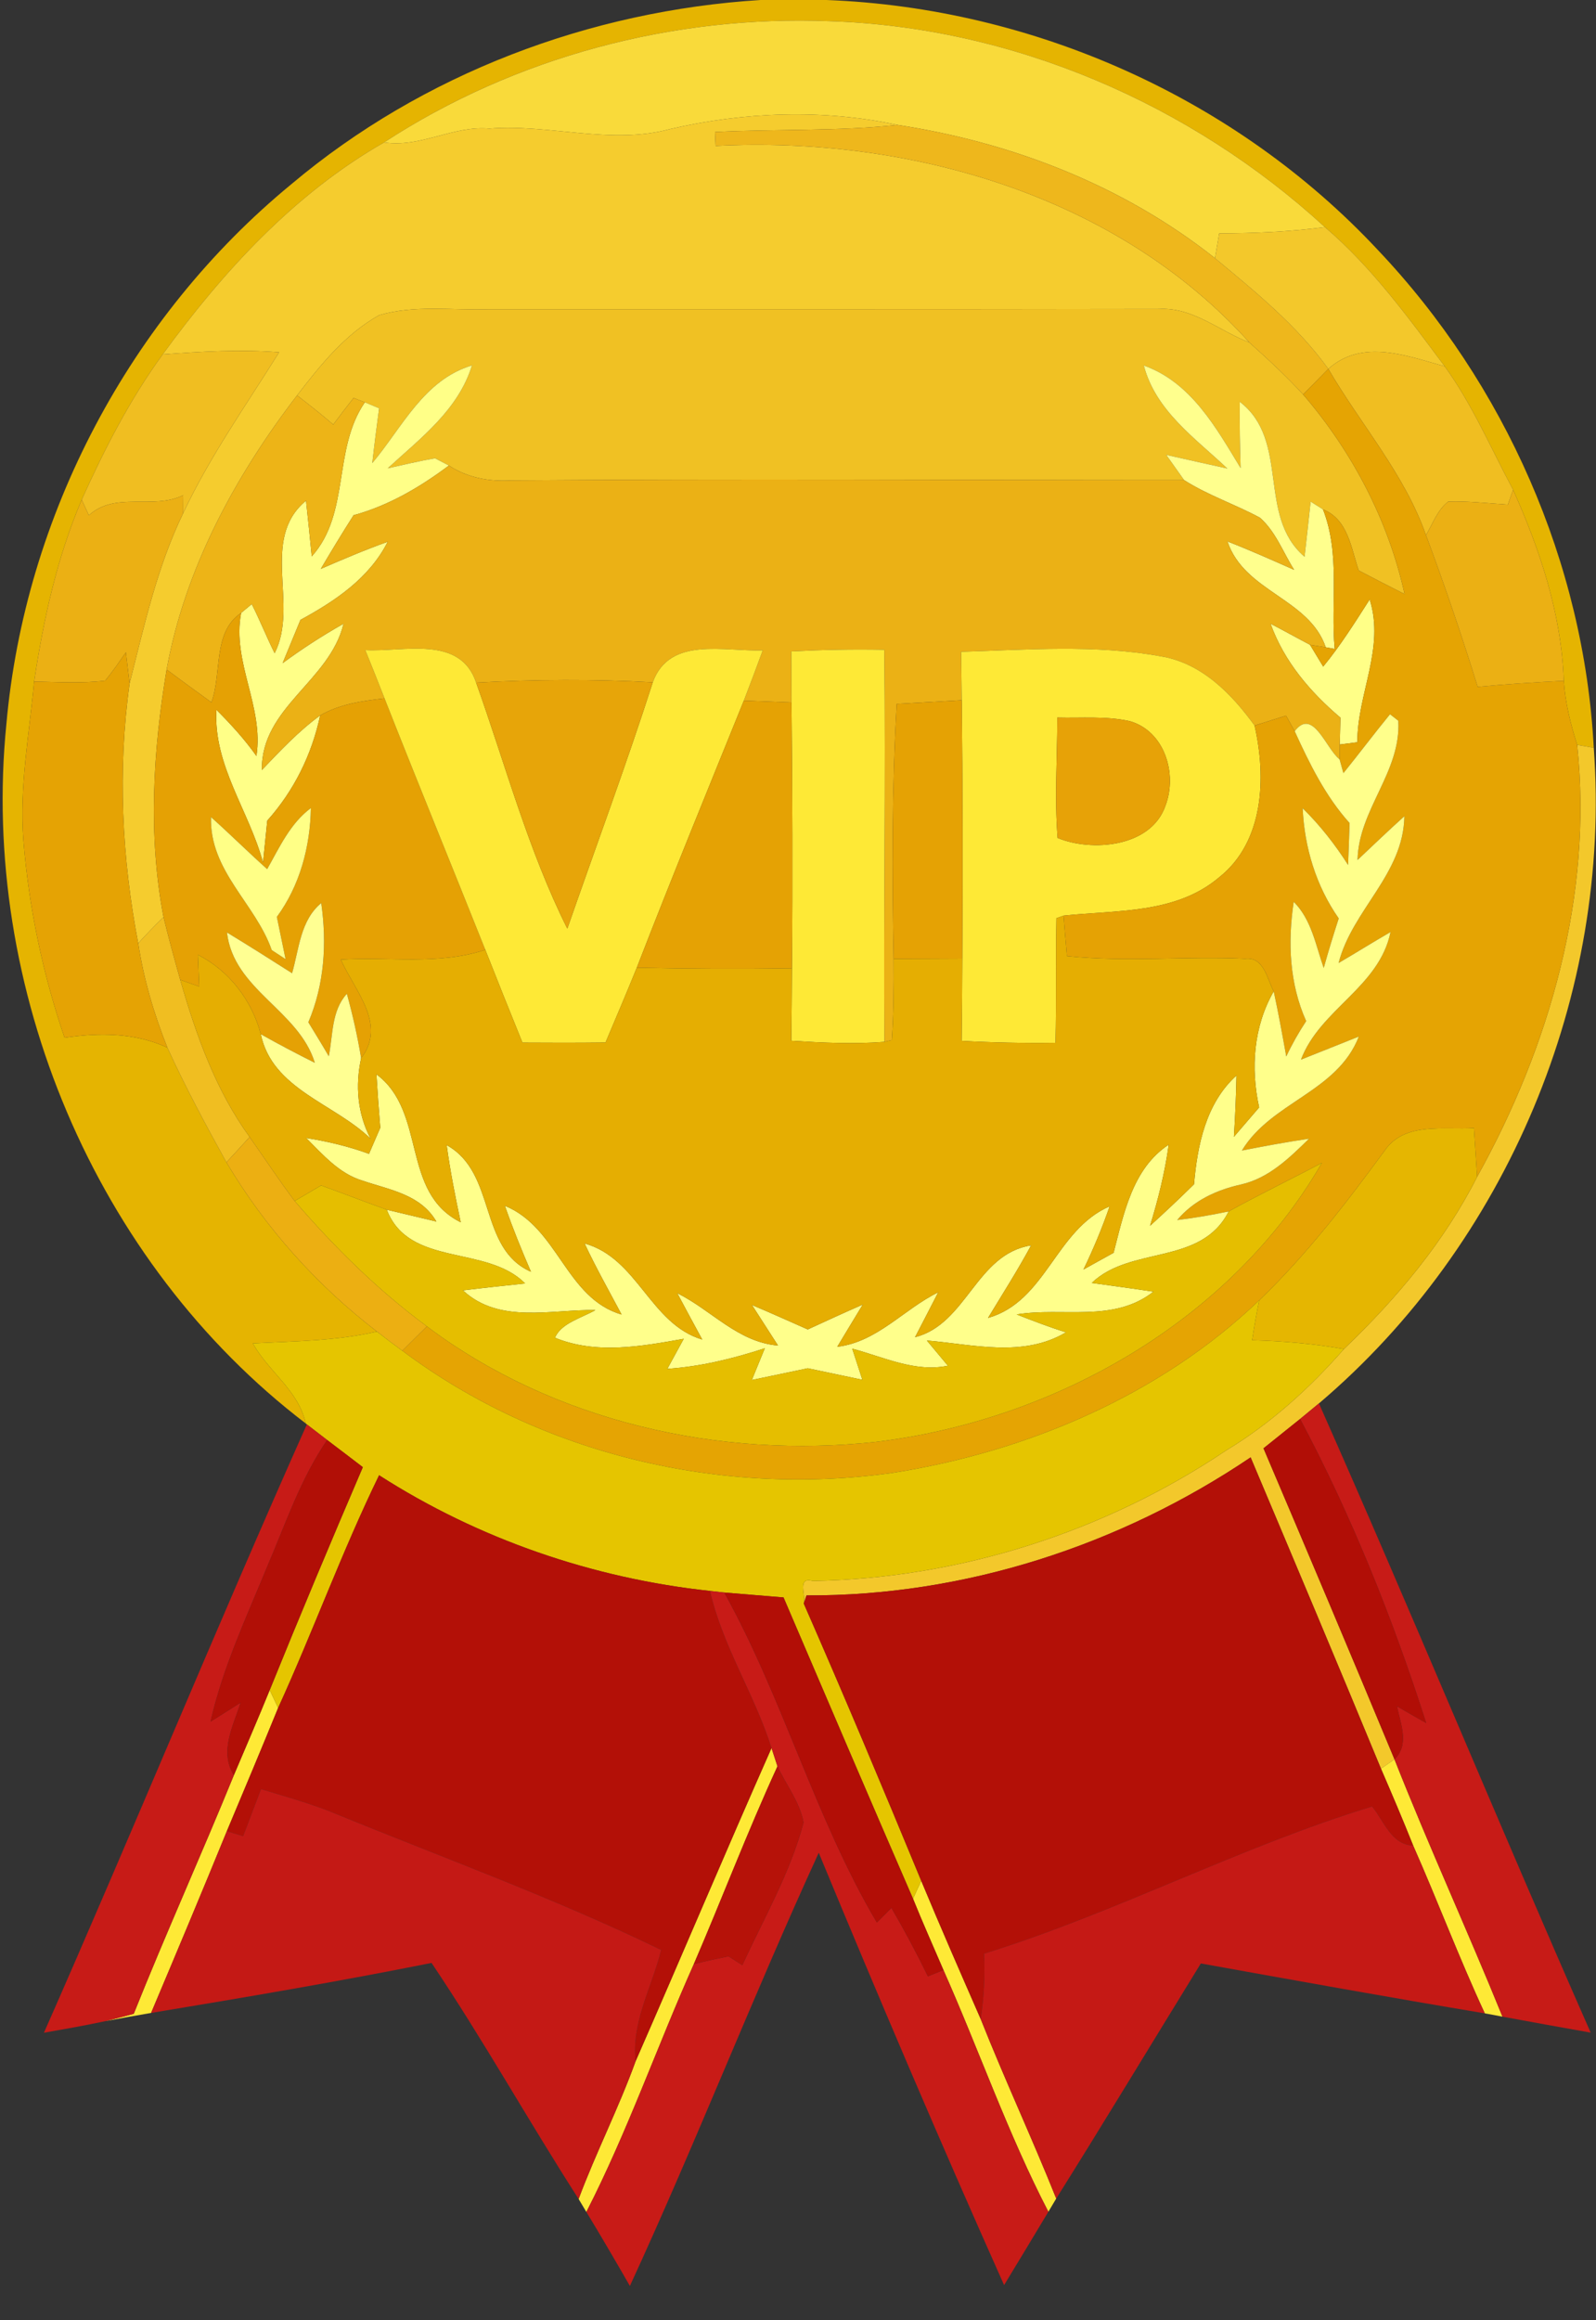 <?xml version="1.0" encoding="UTF-8" ?>
<!DOCTYPE svg PUBLIC "-//W3C//DTD SVG 1.1//EN" "http://www.w3.org/Graphics/SVG/1.1/DTD/svg11.dtd">
<svg width="150pt" height="218pt" viewBox="0 0 150 218" version="1.1" xmlns="http://www.w3.org/2000/svg">
<rect x="0" y="0" width="150" height="218" fill="#333333" stroke="none"/>
<g id="#e5b401ff">
<path fill="#e5b401" opacity="1.00" d=" M 71.48 0.00 L 77.67 0.00 C 97.13 0.74 116.19 9.23 129.50 23.49 C 141.43 36.07 148.88 52.92 149.79 70.26 L 148.23 69.99 C 147.61 68.03 147.11 66.03 146.97 63.97 C 146.76 57.72 144.74 51.68 142.21 46.02 C 140.12 42.12 138.38 38.01 135.78 34.42 C 132.34 29.81 128.93 25.10 124.52 21.34 C 111.87 9.73 95.17 2.55 77.97 1.99 C 63.29 1.41 48.42 5.34 36.10 13.38 C 27.66 18.20 20.97 25.51 15.29 33.30 C 12.21 37.52 9.82 42.20 7.68 46.95 C 5.36 52.39 4.08 58.21 3.21 64.04 C 2.75 68.99 1.81 73.95 2.20 78.94 C 2.71 85.26 4.02 91.51 6.07 97.50 C 9.31 97.01 12.70 97.02 15.73 98.43 C 17.41 102.11 19.32 105.67 21.28 109.21 C 24.92 115.35 29.78 120.76 35.43 125.11 C 31.60 126.00 27.66 126.01 23.76 126.22 C 25.23 128.87 28.07 130.65 28.73 133.74 C 8.89 118.60 -1.88 92.79 0.60 68.03 C 2.34 48.45 12.21 29.78 27.39 17.30 C 39.71 6.93 55.45 1.00 71.48 0.00 Z" />
</g>
<g id="#f9da3aff">
<path fill="#f9da3a" opacity="1.00" d=" M 36.10 13.38 C 48.42 5.34 63.29 1.41 77.97 1.99 C 95.17 2.55 111.87 9.73 124.52 21.34 C 121.23 21.77 117.91 21.92 114.59 21.93 C 114.46 22.71 114.32 23.49 114.19 24.26 C 105.62 17.46 95.14 13.38 84.36 11.74 C 77.34 10.23 69.98 10.51 63.00 12.12 C 57.40 13.65 51.67 11.63 45.99 12.08 C 42.59 11.78 39.51 13.91 36.10 13.38 Z" />
</g>
<g id="#f5cc2eff">
<path fill="#f5cc2e" opacity="1.00" d=" M 63.00 12.12 C 69.98 10.51 77.34 10.23 84.36 11.74 C 78.66 12.35 72.92 12.11 67.20 12.40 C 67.22 12.73 67.25 13.39 67.26 13.71 C 85.42 12.78 104.97 18.34 117.42 32.18 C 114.60 31.10 112.10 28.84 108.92 29.03 C 87.93 29.07 66.93 29.05 45.94 29.06 C 42.51 29.17 38.96 28.63 35.64 29.61 C 32.45 31.39 30.11 34.30 27.92 37.15 C 22.10 44.73 17.38 53.44 15.66 62.91 C 14.38 70.58 13.90 78.50 15.37 86.17 C 14.55 86.96 13.76 87.78 12.99 88.63 C 11.45 80.60 11.05 72.34 12.18 64.22 C 13.55 58.80 14.76 53.29 17.21 48.23 C 19.72 42.88 23.12 38.09 26.23 33.10 C 22.58 32.81 18.93 33.03 15.29 33.30 C 20.97 25.51 27.66 18.20 36.10 13.38 C 39.51 13.91 42.59 11.78 45.99 12.08 C 51.67 11.63 57.40 13.65 63.00 12.12 Z" />
</g>
<g id="#eeb71cff">
<path fill="#eeb71c" opacity="1.00" d=" M 67.20 12.40 C 72.92 12.11 78.66 12.35 84.36 11.74 C 95.14 13.38 105.62 17.46 114.19 24.26 C 118.01 27.43 121.91 30.60 124.84 34.66 C 124.06 35.46 123.27 36.26 122.47 37.06 C 120.88 35.33 119.16 33.74 117.42 32.18 C 104.97 18.34 85.42 12.78 67.26 13.71 C 67.25 13.39 67.22 12.73 67.20 12.40 Z" />
</g>
<g id="#f3c82bff">
<path fill="#f3c82b" opacity="1.00" d=" M 124.52 21.34 C 128.93 25.10 132.34 29.81 135.78 34.42 C 132.18 33.43 128.05 31.80 124.84 34.66 C 121.91 30.60 118.01 27.43 114.19 24.26 C 114.32 23.49 114.46 22.71 114.59 21.93 C 117.91 21.92 121.23 21.77 124.52 21.34 Z" />
<path fill="#f3c82b" opacity="1.00" d=" M 148.23 69.99 L 149.79 70.26 C 151.48 93.36 141.62 116.88 123.96 131.86 C 123.37 132.35 122.78 132.84 122.19 133.32 C 121.04 134.24 119.90 135.16 118.75 136.08 C 122.89 145.81 127.01 155.54 131.06 165.30 C 130.74 165.52 130.11 165.96 129.79 166.18 C 125.76 156.41 121.65 146.67 117.54 136.93 C 105.28 145.20 90.64 149.97 75.80 149.90 L 75.54 150.66 C 75.78 149.94 74.86 148.12 76.38 148.54 C 90.15 148.31 103.82 143.95 115.25 136.27 C 119.45 133.73 123.09 130.43 126.31 126.75 C 131.26 122.01 135.72 116.71 138.83 110.57 C 145.64 98.31 149.73 84.08 148.23 69.99 Z" />
</g>
<g id="#f0c123ff">
<path fill="#f0c123" opacity="1.00" d=" M 35.64 29.61 C 38.96 28.63 42.51 29.17 45.94 29.06 C 66.93 29.05 87.93 29.07 108.92 29.03 C 112.10 28.84 114.60 31.10 117.42 32.18 C 119.16 33.74 120.88 35.33 122.47 37.06 C 127.08 42.42 130.48 48.89 132.01 55.82 C 130.56 55.09 129.13 54.35 127.70 53.60 C 126.97 51.49 126.71 48.81 124.34 47.86 C 124.05 47.68 123.47 47.31 123.18 47.13 C 122.99 48.86 122.81 50.59 122.61 52.31 C 118.11 48.46 121.28 41.41 116.52 37.75 C 116.50 39.82 116.53 41.90 116.60 43.98 C 114.29 40.18 111.95 35.93 107.50 34.34 C 108.62 38.61 112.32 41.15 115.35 44.02 C 113.43 43.60 111.52 43.17 109.61 42.74 C 110.03 43.33 110.87 44.52 111.29 45.11 C 90.20 45.11 69.10 44.98 48.01 45.14 C 45.96 45.26 43.92 44.88 42.19 43.74 C 41.86 43.57 41.21 43.23 40.89 43.06 C 39.39 43.32 37.91 43.67 36.44 44.00 C 39.52 41.17 43.07 38.52 44.36 34.33 C 39.83 35.69 37.81 40.15 34.99 43.51 C 35.18 41.79 35.40 40.08 35.63 38.36 C 35.29 38.22 34.63 37.94 34.29 37.80 C 34.03 37.70 33.50 37.49 33.23 37.39 C 32.58 38.21 31.95 39.05 31.32 39.89 C 30.22 38.94 29.07 38.04 27.92 37.15 C 30.11 34.30 32.45 31.39 35.64 29.61 Z" />
</g>
<g id="#f0be21ff">
<path fill="#f0be21" opacity="1.00" d=" M 7.68 46.95 C 9.82 42.20 12.21 37.52 15.29 33.30 C 18.93 33.03 22.58 32.81 26.23 33.10 C 23.12 38.09 19.72 42.88 17.21 48.23 C 17.21 47.81 17.21 46.95 17.22 46.53 C 14.37 47.93 10.86 46.13 8.35 48.42 C 8.18 48.05 7.85 47.32 7.68 46.95 Z" />
<path fill="#f0be21" opacity="1.00" d=" M 124.84 34.66 C 128.05 31.80 132.18 33.43 135.78 34.42 C 138.38 38.01 140.12 42.12 142.21 46.02 C 142.08 46.37 141.84 47.06 141.72 47.41 C 139.85 47.30 137.98 47.06 136.11 47.13 C 135.09 47.92 134.66 49.21 134.02 50.28 C 131.99 44.51 127.88 39.88 124.84 34.66 Z" />
<path fill="#f0be21" opacity="1.00" d=" M 15.37 86.17 C 15.85 88.14 16.39 90.11 16.94 92.06 C 18.43 97.25 20.27 102.43 23.46 106.83 C 22.74 107.63 22.01 108.42 21.28 109.21 C 19.32 105.67 17.41 102.11 15.73 98.43 C 14.47 95.27 13.50 91.99 12.99 88.63 C 13.76 87.78 14.55 86.96 15.37 86.17 Z" />
</g>
<g id="#ffff87ff">
<path fill="#ffff87" opacity="1.00" d=" M 34.99 43.51 C 37.81 40.15 39.83 35.69 44.36 34.33 C 43.07 38.52 39.52 41.17 36.44 44.00 C 37.91 43.67 39.39 43.32 40.89 43.06 C 41.21 43.23 41.86 43.57 42.19 43.74 C 39.48 45.77 36.52 47.51 33.23 48.41 C 32.17 50.07 31.15 51.76 30.15 53.45 C 32.23 52.55 34.31 51.66 36.44 50.90 C 34.72 54.31 31.50 56.47 28.24 58.24 C 27.67 59.59 27.13 60.96 26.56 62.31 C 28.39 60.96 30.31 59.72 32.29 58.60 C 30.99 64.01 24.53 66.45 24.61 72.35 C 26.34 70.54 28.06 68.70 30.09 67.22 C 29.31 70.89 27.63 74.30 25.12 77.10 C 25.02 78.09 24.82 80.06 24.72 81.05 C 23.42 76.19 20.04 71.93 20.34 66.69 C 21.69 68.04 22.99 69.46 24.10 71.03 C 24.82 66.39 21.78 62.22 22.66 57.59 C 22.91 57.38 23.41 56.97 23.66 56.76 C 24.43 58.27 25.05 59.85 25.81 61.37 C 28.13 56.84 24.38 50.68 28.76 47.04 C 28.95 48.78 29.13 50.53 29.30 52.28 C 32.95 48.19 31.24 42.23 34.29 37.80 C 34.63 37.94 35.29 38.22 35.63 38.36 C 35.40 40.08 35.18 41.79 34.99 43.51 Z" />
<path fill="#ffff87" opacity="1.00" d=" M 124.36 62.63 C 125.99 60.65 127.35 58.48 128.73 56.32 C 130.18 60.91 127.56 65.19 127.57 69.74 L 125.92 69.95 C 125.94 69.32 125.97 68.06 125.98 67.43 C 123.14 65.02 120.69 62.15 119.41 58.60 C 120.65 59.24 121.87 59.93 123.12 60.58 C 123.43 61.09 124.05 62.12 124.36 62.63 Z" />
</g>
<g id="#ffff8dff">
<path fill="#ffff8d" opacity="1.00" d=" M 107.50 34.34 C 111.95 35.93 114.29 40.18 116.60 43.98 C 116.53 41.90 116.50 39.82 116.52 37.75 C 121.28 41.41 118.11 48.46 122.61 52.31 C 122.81 50.59 122.99 48.86 123.18 47.13 C 123.47 47.31 124.05 47.68 124.34 47.86 C 125.99 52.07 125.05 56.59 125.44 60.97 L 124.60 60.82 C 123.03 56.21 116.95 55.62 115.36 50.87 C 117.48 51.69 119.55 52.62 121.63 53.54 C 120.59 51.90 119.89 49.93 118.41 48.64 C 116.08 47.38 113.53 46.54 111.29 45.11 C 110.87 44.52 110.03 43.33 109.61 42.74 C 111.52 43.17 113.43 43.60 115.35 44.02 C 112.32 41.15 108.62 38.61 107.50 34.34 Z" />
</g>
<g id="#e5a403ff">
<path fill="#e5a403" opacity="1.00" d=" M 122.47 37.06 C 123.27 36.26 124.06 35.46 124.84 34.66 C 127.88 39.88 131.99 44.51 134.02 50.28 C 135.78 54.99 137.39 59.74 138.88 64.53 C 141.57 64.28 144.27 64.10 146.97 63.97 C 147.11 66.03 147.61 68.03 148.23 69.99 C 149.73 84.08 145.64 98.31 138.83 110.57 C 138.73 109.04 138.63 107.51 138.53 105.99 C 135.71 106.18 132.00 105.37 130.13 108.12 C 126.51 113.05 122.78 117.92 118.35 122.17 C 109.04 131.09 96.57 136.38 83.94 138.38 C 67.86 140.66 50.86 136.69 37.81 126.91 C 38.58 126.15 39.35 125.38 40.12 124.62 C 52.06 133.59 67.65 137.09 82.38 135.47 C 99.17 133.43 115.66 124.08 124.24 109.26 C 121.33 110.80 118.36 112.23 115.48 113.82 C 113.88 114.16 112.26 114.44 110.64 114.63 C 112.18 112.79 114.33 111.81 116.63 111.29 C 119.24 110.71 121.19 108.79 123.03 106.99 C 120.92 107.30 118.82 107.69 116.72 108.10 C 119.49 103.52 125.67 102.62 127.71 97.39 C 125.89 98.11 124.08 98.85 122.27 99.56 C 124.07 94.81 129.62 92.77 130.69 87.57 C 129.05 88.52 127.45 89.52 125.81 90.48 C 127.09 85.48 131.91 82.14 131.99 76.69 C 130.50 78.03 129.05 79.42 127.59 80.80 C 127.68 76.06 131.69 72.54 131.42 67.72 C 131.23 67.56 130.83 67.26 130.64 67.11 C 129.15 68.93 127.74 70.81 126.26 72.64 C 126.17 72.31 125.99 71.66 125.90 71.34 C 125.91 70.99 125.92 70.30 125.92 69.95 L 127.57 69.74 C 127.56 65.19 130.18 60.91 128.73 56.32 C 127.35 58.48 125.99 60.65 124.36 62.63 C 124.05 62.12 123.43 61.09 123.12 60.58 C 123.49 60.64 124.23 60.76 124.60 60.82 L 125.44 60.97 C 125.05 56.59 125.99 52.07 124.34 47.86 C 126.71 48.81 126.97 51.49 127.70 53.60 C 129.13 54.35 130.56 55.09 132.01 55.82 C 130.48 48.89 127.08 42.42 122.47 37.06 Z" />
</g>
<g id="#edb417ff">
<path fill="#edb417" opacity="1.00" d=" M 27.92 37.15 C 29.07 38.04 30.22 38.94 31.32 39.89 C 31.95 39.05 32.58 38.21 33.23 37.39 C 33.50 37.49 34.03 37.70 34.29 37.80 C 31.24 42.23 32.95 48.19 29.30 52.28 C 29.13 50.53 28.95 48.78 28.76 47.04 C 24.38 50.68 28.13 56.84 25.81 61.37 C 25.05 59.85 24.43 58.27 23.66 56.76 C 23.41 56.97 22.91 57.38 22.66 57.59 C 19.96 59.41 20.88 63.24 19.87 65.99 C 18.46 64.98 17.06 63.94 15.66 62.91 C 17.38 53.44 22.10 44.73 27.92 37.15 Z" />
</g>
<g id="#ebb115ff">
<path fill="#ebb115" opacity="1.00" d=" M 33.23 48.41 C 36.52 47.51 39.48 45.77 42.19 43.74 C 43.92 44.88 45.96 45.26 48.01 45.14 C 69.10 44.98 90.20 45.11 111.29 45.11 C 113.53 46.54 116.08 47.38 118.41 48.64 C 119.89 49.93 120.59 51.90 121.63 53.54 C 119.55 52.62 117.48 51.69 115.36 50.87 C 116.95 55.62 123.03 56.21 124.60 60.82 C 124.23 60.76 123.49 60.64 123.12 60.58 C 121.87 59.93 120.65 59.24 119.41 58.60 C 120.69 62.15 123.14 65.02 125.98 67.43 C 125.97 68.06 125.94 69.32 125.92 69.95 C 125.92 70.30 125.91 70.99 125.90 71.34 C 124.62 70.35 123.40 66.43 121.68 68.70 C 121.48 68.33 121.07 67.60 120.87 67.24 C 119.88 67.55 118.90 67.86 117.91 68.17 C 115.73 65.16 112.91 62.28 109.07 61.66 C 102.89 60.54 96.56 61.05 90.33 61.24 C 90.35 62.75 90.37 64.27 90.39 65.79 C 88.35 65.91 86.31 66.02 84.28 66.14 C 83.82 74.11 83.84 82.11 83.99 90.09 C 84.01 92.63 83.99 95.18 83.82 97.72 L 83.12 97.89 C 83.03 85.61 83.25 73.32 83.11 61.05 C 80.20 60.99 77.28 61.05 74.37 61.20 C 74.38 62.80 74.39 64.40 74.39 66.00 C 72.90 65.94 71.41 65.89 69.91 65.83 C 70.52 64.26 71.11 62.68 71.69 61.10 C 68.10 61.25 62.94 59.73 61.35 64.11 C 55.82 63.80 50.28 63.83 44.75 64.14 C 43.24 59.63 37.93 61.28 34.33 61.08 C 34.94 62.59 35.55 64.10 36.14 65.62 C 34.06 65.85 31.93 66.15 30.09 67.22 C 28.06 68.70 26.34 70.54 24.61 72.35 C 24.53 66.45 30.99 64.01 32.29 58.60 C 30.31 59.72 28.39 60.96 26.56 62.31 C 27.13 60.96 27.67 59.59 28.24 58.24 C 31.50 56.47 34.72 54.31 36.44 50.90 C 34.31 51.66 32.23 52.55 30.15 53.45 C 31.15 51.76 32.17 50.07 33.23 48.41 Z" />
</g>
<g id="#ebb014ff">
<path fill="#ebb014" opacity="1.00" d=" M 8.35 48.42 C 10.86 46.13 14.37 47.93 17.22 46.53 C 17.21 46.95 17.21 47.81 17.21 48.23 C 14.76 53.29 13.55 58.80 12.18 64.22 C 12.09 63.49 11.92 62.02 11.83 61.29 C 11.20 62.20 10.58 63.11 9.88 63.96 C 7.67 64.22 5.44 64.08 3.21 64.04 C 4.08 58.21 5.36 52.39 7.68 46.95 C 7.85 47.32 8.18 48.05 8.35 48.42 Z" />
<path fill="#ebb014" opacity="1.00" d=" M 142.21 46.02 C 144.74 51.68 146.76 57.72 146.97 63.97 C 144.27 64.10 141.57 64.28 138.88 64.53 C 137.39 59.74 135.78 54.99 134.02 50.28 C 134.66 49.21 135.09 47.92 136.11 47.13 C 137.98 47.06 139.85 47.30 141.72 47.41 C 141.84 47.06 142.08 46.37 142.21 46.02 Z" />
</g>
<g id="#e5a104ff">
<path fill="#e5a104" opacity="1.00" d=" M 19.87 65.99 C 20.88 63.24 19.96 59.41 22.66 57.59 C 21.78 62.22 24.82 66.39 24.10 71.03 C 22.99 69.46 21.69 68.04 20.34 66.69 C 20.04 71.93 23.42 76.19 24.72 81.05 C 24.82 80.06 25.02 78.09 25.12 77.10 C 27.63 74.30 29.31 70.89 30.09 67.22 C 31.93 66.15 34.06 65.85 36.14 65.62 C 39.25 73.52 42.47 81.36 45.61 89.24 C 41.22 90.70 36.56 89.87 32.03 90.16 C 33.33 93.08 36.39 96.25 33.94 99.42 C 33.60 97.38 33.15 95.36 32.60 93.37 C 31.14 94.97 31.30 97.25 30.90 99.24 C 30.28 98.17 29.62 97.11 28.98 96.05 C 30.49 92.50 30.73 88.63 30.19 84.85 C 28.22 86.48 28.11 89.17 27.45 91.44 C 25.42 90.15 23.39 88.86 21.33 87.61 C 21.96 93.02 28.07 94.90 29.59 99.86 C 27.87 99.00 26.18 98.11 24.51 97.17 C 23.69 94.01 21.53 91.19 18.60 89.71 C 18.64 90.71 18.68 91.70 18.72 92.69 C 18.28 92.53 17.39 92.22 16.94 92.06 C 16.39 90.11 15.85 88.14 15.37 86.17 C 13.90 78.50 14.38 70.58 15.66 62.91 C 17.06 63.94 18.46 64.98 19.87 65.99 M 19.83 76.77 C 19.68 81.84 24.01 84.88 25.54 89.27 L 26.84 90.12 C 26.63 89.13 26.22 87.14 26.02 86.15 C 28.19 83.19 29.15 79.56 29.22 75.92 C 27.27 77.37 26.27 79.61 25.11 81.66 C 23.32 80.06 21.62 78.37 19.83 76.77 Z" />
</g>
<g id="#e5a304ff">
<path fill="#e5a304" opacity="1.00" d=" M 9.88 63.96 C 10.58 63.11 11.20 62.20 11.83 61.29 C 11.92 62.02 12.09 63.49 12.18 64.22 C 11.05 72.34 11.45 80.60 12.99 88.63 C 13.50 91.99 14.47 95.27 15.73 98.43 C 12.70 97.02 9.31 97.01 6.07 97.50 C 4.02 91.51 2.71 85.26 2.20 78.94 C 1.81 73.95 2.75 68.99 3.21 64.04 C 5.44 64.08 7.67 64.22 9.88 63.96 Z" />
</g>
<g id="#fee936ff">
<path fill="#fee936" opacity="1.00" d=" M 34.33 61.08 C 37.93 61.28 43.24 59.63 44.75 64.14 C 47.51 71.87 49.64 79.89 53.32 87.25 C 56.00 79.54 58.85 71.89 61.35 64.11 C 62.94 59.73 68.10 61.25 71.69 61.10 C 71.11 62.68 70.52 64.26 69.91 65.83 C 66.53 74.18 63.11 82.51 59.85 90.92 C 58.90 93.27 57.90 95.61 56.91 97.95 C 54.31 97.98 51.71 97.98 49.10 97.96 C 47.92 95.06 46.76 92.15 45.61 89.24 C 42.47 81.36 39.25 73.52 36.14 65.62 C 35.55 64.10 34.94 62.59 34.33 61.08 Z" />
<path fill="#fee936" opacity="1.00" d=" M 74.37 61.20 C 77.28 61.05 80.20 60.99 83.11 61.05 C 83.25 73.32 83.03 85.61 83.12 97.89 C 80.21 98.12 77.29 97.97 74.37 97.79 C 74.40 95.52 74.42 93.25 74.43 90.98 C 74.51 82.66 74.47 74.33 74.39 66.00 C 74.39 64.40 74.38 62.80 74.37 61.20 Z" />
<path fill="#fee936" opacity="1.00" d=" M 90.33 61.24 C 96.56 61.05 102.89 60.54 109.07 61.66 C 112.91 62.28 115.73 65.16 117.91 68.17 C 119.02 73.04 118.81 79.09 114.57 82.44 C 110.50 85.89 104.92 85.50 99.96 86.03 L 99.29 86.27 C 99.21 90.17 99.30 94.08 99.20 97.98 C 96.26 98.02 93.32 97.96 90.38 97.80 C 90.41 95.22 90.43 92.64 90.44 90.06 C 90.49 81.97 90.48 73.88 90.39 65.79 C 90.37 64.27 90.35 62.75 90.33 61.24 M 99.37 67.42 C 99.37 71.19 99.10 74.97 99.40 78.73 C 102.54 80.04 108.20 79.66 109.55 75.66 C 110.66 72.69 109.46 68.70 106.19 67.76 C 103.96 67.26 101.64 67.48 99.37 67.42 Z" />
<path fill="#fee936" opacity="1.00" d=" M 25.35 158.79 C 25.55 159.21 25.94 160.05 26.14 160.47 C 24.56 164.34 22.94 168.20 21.32 172.05 C 18.99 177.76 16.60 183.44 14.20 189.13 C 12.77 189.37 11.34 189.63 9.91 189.90 C 10.80 189.68 11.69 189.45 12.57 189.21 C 15.58 181.68 18.92 174.29 21.98 166.79 C 23.11 164.12 24.26 161.47 25.35 158.79 Z" />
<path fill="#fee936" opacity="1.00" d=" M 72.51 164.24 C 72.65 164.67 72.93 165.53 73.07 165.96 C 70.26 172.07 67.87 178.37 65.21 184.54 C 61.76 192.27 58.97 200.29 55.11 207.83 C 54.93 207.52 54.56 206.91 54.38 206.61 C 56.02 202.23 58.15 198.06 59.74 193.66 C 64.03 183.87 68.18 174.02 72.51 164.24 Z" />
<path fill="#fee936" opacity="1.00" d=" M 129.79 166.18 C 130.11 165.96 130.74 165.52 131.06 165.30 C 134.27 173.43 137.92 181.38 141.21 189.48 C 140.80 189.40 139.97 189.24 139.55 189.17 C 137.14 183.99 135.13 178.63 132.82 173.41 C 131.85 170.98 130.83 168.58 129.79 166.18 Z" />
<path fill="#fee936" opacity="1.00" d=" M 85.81 178.40 C 86.00 177.98 86.39 177.13 86.58 176.71 C 88.39 181.06 90.28 185.38 92.17 189.70 C 94.42 195.37 97.00 200.90 99.27 206.57 L 98.53 207.81 C 94.73 200.48 92.02 192.64 88.67 185.10 C 87.71 182.87 86.72 180.65 85.81 178.40 Z" />
</g>
<g id="#e7a509ff">
<path fill="#e7a509" opacity="1.00" d=" M 44.75 64.14 C 50.28 63.83 55.82 63.80 61.35 64.11 C 58.85 71.89 56.00 79.54 53.32 87.25 C 49.64 79.89 47.51 71.87 44.75 64.14 Z" />
</g>
<g id="#e5a204ff">
<path fill="#e5a204" opacity="1.00" d=" M 69.91 65.83 C 71.41 65.89 72.90 65.94 74.39 66.00 C 74.47 74.33 74.51 82.66 74.43 90.98 C 69.57 91.05 64.71 91.03 59.85 90.92 C 63.11 82.51 66.53 74.18 69.91 65.83 Z" />
<path fill="#e5a204" opacity="1.00" d=" M 84.28 66.14 C 86.31 66.02 88.35 65.91 90.39 65.79 C 90.48 73.88 90.49 81.97 90.44 90.06 C 88.29 90.07 86.14 90.08 83.99 90.09 C 83.84 82.11 83.82 74.11 84.28 66.14 Z" />
<path fill="#e5a204" opacity="1.00" d=" M 117.91 68.17 C 118.90 67.86 119.88 67.55 120.87 67.24 C 121.07 67.60 121.48 68.33 121.68 68.70 C 123.08 71.76 124.57 74.81 126.84 77.33 C 126.80 78.64 126.75 79.95 126.70 81.27 C 125.47 79.34 124.06 77.54 122.43 75.94 C 122.60 79.64 123.69 83.24 125.82 86.29 C 125.32 87.84 124.84 89.39 124.41 90.95 C 123.66 88.81 123.26 86.40 121.59 84.73 C 121.02 88.51 121.18 92.41 122.76 95.94 C 122.06 97.00 121.43 98.11 120.89 99.26 C 120.52 97.21 120.15 95.17 119.71 93.14 C 119.09 91.98 118.79 89.88 117.03 90.08 C 111.45 89.82 105.85 90.42 100.28 89.83 C 100.17 88.57 100.06 87.30 99.96 86.03 C 104.92 85.50 110.50 85.89 114.57 82.44 C 118.81 79.09 119.02 73.04 117.91 68.17 Z" />
</g>
<g id="#e7a207ff">
<path fill="#e7a207" opacity="1.00" d=" M 99.37 67.42 C 101.64 67.48 103.96 67.26 106.19 67.76 C 109.46 68.70 110.66 72.69 109.55 75.66 C 108.20 79.66 102.54 80.04 99.40 78.73 C 99.10 74.97 99.37 71.19 99.37 67.42 Z" />
</g>
<g id="#ffff8bff">
<path fill="#ffff8b" opacity="1.00" d=" M 130.64 67.11 C 130.83 67.26 131.23 67.56 131.42 67.72 C 131.69 72.54 127.68 76.06 127.59 80.80 C 129.05 79.42 130.50 78.03 131.99 76.69 C 131.91 82.14 127.09 85.48 125.81 90.48 C 127.45 89.52 129.05 88.52 130.69 87.57 C 129.62 92.77 124.07 94.81 122.27 99.56 C 124.08 98.85 125.89 98.11 127.71 97.39 C 125.67 102.62 119.49 103.52 116.72 108.10 C 118.82 107.69 120.92 107.30 123.03 106.99 C 121.19 108.79 119.24 110.71 116.63 111.29 C 114.33 111.81 112.18 112.79 110.64 114.63 C 112.26 114.44 113.88 114.16 115.48 113.82 C 112.88 118.95 106.29 117.01 102.61 120.54 C 104.54 120.81 106.48 121.07 108.41 121.36 C 104.67 124.31 99.86 122.79 95.55 123.50 C 97.08 124.10 98.61 124.69 100.19 125.18 C 96.16 127.58 91.47 126.32 87.11 125.95 C 87.60 126.54 88.59 127.73 89.09 128.32 C 86.00 128.97 83.03 127.49 80.10 126.72 C 80.34 127.45 80.81 128.91 81.05 129.64 C 79.34 129.28 77.63 128.92 75.92 128.56 C 74.17 128.92 72.41 129.30 70.66 129.66 C 70.96 128.92 71.57 127.43 71.88 126.68 C 68.90 127.65 65.85 128.40 62.72 128.61 C 63.11 127.91 63.87 126.50 64.26 125.79 C 60.28 126.50 56.04 127.28 52.16 125.69 C 52.72 124.32 54.72 123.81 55.96 123.09 C 51.80 123.02 46.92 124.42 43.51 121.24 C 45.46 121.00 47.40 120.80 49.35 120.59 C 45.75 116.93 38.45 119.10 36.35 113.66 C 37.52 113.94 39.85 114.49 41.01 114.77 C 39.52 112.21 36.61 111.80 34.07 110.93 C 31.87 110.27 30.34 108.48 28.77 106.92 C 30.78 107.24 32.76 107.71 34.68 108.41 C 35.03 107.59 35.39 106.78 35.74 105.96 C 35.60 104.29 35.48 102.61 35.38 100.94 C 40.14 104.49 37.63 112.03 43.30 114.84 C 42.79 112.44 42.31 110.03 41.98 107.59 C 46.71 110.22 44.92 117.29 49.90 119.49 C 49.02 117.45 48.18 115.39 47.45 113.29 C 52.48 115.35 53.16 121.97 58.42 123.51 C 57.24 121.29 56.01 119.11 54.94 116.83 C 59.95 118.22 61.09 124.39 66.00 125.86 C 65.22 124.41 64.42 122.96 63.65 121.50 C 66.86 123.09 69.35 126.11 73.12 126.42 C 72.31 125.15 71.49 123.88 70.67 122.61 C 72.43 123.35 74.17 124.14 75.92 124.91 C 77.64 124.12 79.35 123.33 81.09 122.57 C 80.29 123.90 79.48 125.21 78.69 126.54 C 82.47 126.08 84.93 123.01 88.18 121.42 C 87.46 122.83 86.73 124.23 86.00 125.64 C 90.87 124.40 91.74 117.82 96.91 117.01 C 95.65 119.34 94.23 121.57 92.86 123.83 C 98.34 122.26 99.18 115.56 104.29 113.34 C 103.59 115.37 102.76 117.35 101.83 119.28 C 102.77 118.76 103.71 118.23 104.66 117.71 C 105.62 114.04 106.43 109.79 109.84 107.55 C 109.49 110.14 108.85 112.68 108.09 115.17 C 109.49 113.90 110.87 112.60 112.22 111.27 C 112.54 107.58 113.34 103.65 116.21 101.05 C 116.17 102.97 116.09 104.89 115.97 106.81 C 116.76 105.89 117.55 104.97 118.34 104.05 C 117.53 100.35 117.81 96.46 119.71 93.14 C 120.15 95.17 120.52 97.21 120.89 99.26 C 121.43 98.11 122.06 97.00 122.76 95.94 C 121.18 92.41 121.02 88.51 121.59 84.73 C 123.26 86.40 123.66 88.81 124.41 90.95 C 124.84 89.39 125.32 87.84 125.82 86.29 C 123.69 83.24 122.60 79.64 122.43 75.94 C 124.06 77.54 125.47 79.34 126.70 81.27 C 126.75 79.95 126.80 78.64 126.84 77.33 C 124.57 74.81 123.08 71.76 121.68 68.70 C 123.40 66.43 124.62 70.35 125.90 71.34 C 125.99 71.66 126.17 72.31 126.26 72.64 C 127.74 70.81 129.15 68.93 130.64 67.11 Z" />
</g>
<g id="#ffff86ff">
<path fill="#ffff86" opacity="1.00" d=" M 19.83 76.77 C 21.62 78.37 23.32 80.06 25.11 81.66 C 26.27 79.61 27.27 77.37 29.22 75.92 C 29.15 79.56 28.19 83.19 26.02 86.15 C 26.22 87.14 26.63 89.13 26.84 90.12 L 25.54 89.27 C 24.01 84.88 19.68 81.84 19.83 76.77 Z" />
</g>
<g id="#ffff92ff">
<path fill="#ffff92" opacity="1.00" d=" M 27.45 91.44 C 28.11 89.17 28.22 86.48 30.19 84.85 C 30.73 88.63 30.49 92.50 28.98 96.05 C 29.62 97.11 30.28 98.17 30.90 99.24 C 31.30 97.25 31.14 94.97 32.60 93.37 C 33.15 95.36 33.60 97.38 33.94 99.42 C 33.38 102.00 33.59 104.62 34.83 106.99 C 31.45 103.69 25.59 102.35 24.51 97.17 C 26.18 98.11 27.87 99.00 29.59 99.86 C 28.07 94.90 21.96 93.02 21.33 87.61 C 23.39 88.86 25.42 90.15 27.45 91.44 Z" />
</g>
<g id="#e5ae02ff">
<path fill="#e5ae02" opacity="1.00" d=" M 99.29 86.27 L 99.96 86.03 C 100.06 87.30 100.17 88.57 100.28 89.83 C 105.85 90.42 111.45 89.82 117.03 90.08 C 118.79 89.88 119.09 91.98 119.71 93.14 C 117.81 96.46 117.53 100.35 118.34 104.05 C 117.55 104.97 116.76 105.89 115.97 106.81 C 116.09 104.89 116.17 102.97 116.21 101.05 C 113.34 103.65 112.54 107.58 112.22 111.27 C 110.87 112.60 109.49 113.90 108.09 115.17 C 108.85 112.68 109.49 110.14 109.84 107.55 C 106.43 109.79 105.62 114.04 104.66 117.71 C 103.71 118.23 102.77 118.76 101.83 119.28 C 102.76 117.35 103.59 115.37 104.29 113.34 C 99.18 115.56 98.34 122.26 92.86 123.83 C 94.23 121.57 95.65 119.34 96.91 117.01 C 91.74 117.82 90.87 124.40 86.00 125.64 C 86.73 124.23 87.46 122.83 88.18 121.42 C 84.93 123.01 82.47 126.08 78.69 126.54 C 79.48 125.21 80.29 123.90 81.09 122.57 C 79.35 123.33 77.64 124.12 75.92 124.91 C 74.17 124.14 72.43 123.35 70.67 122.61 C 71.49 123.88 72.31 125.15 73.12 126.42 C 69.35 126.11 66.86 123.09 63.65 121.50 C 64.42 122.96 65.22 124.41 66.00 125.86 C 61.09 124.39 59.95 118.22 54.94 116.83 C 56.01 119.11 57.24 121.29 58.42 123.51 C 53.16 121.97 52.48 115.35 47.45 113.29 C 48.18 115.39 49.02 117.45 49.90 119.49 C 44.92 117.29 46.71 110.22 41.98 107.59 C 42.31 110.03 42.79 112.44 43.30 114.84 C 37.63 112.03 40.14 104.49 35.38 100.94 C 35.48 102.61 35.60 104.29 35.74 105.96 C 35.39 106.78 35.03 107.59 34.68 108.41 C 32.76 107.71 30.78 107.24 28.77 106.92 C 30.34 108.48 31.87 110.27 34.07 110.93 C 36.61 111.80 39.52 112.21 41.01 114.77 C 39.85 114.49 37.52 113.94 36.35 113.66 C 34.29 112.92 32.24 112.12 30.18 111.38 C 29.35 111.86 28.52 112.35 27.69 112.84 C 26.22 110.88 24.87 108.84 23.46 106.83 C 20.27 102.43 18.43 97.25 16.94 92.06 C 17.39 92.22 18.28 92.53 18.72 92.69 C 18.68 91.70 18.64 90.71 18.60 89.71 C 21.53 91.19 23.69 94.01 24.51 97.17 C 25.59 102.35 31.45 103.69 34.83 106.99 C 33.59 104.62 33.38 102.00 33.94 99.42 C 36.39 96.25 33.33 93.08 32.03 90.16 C 36.56 89.87 41.22 90.70 45.61 89.24 C 46.76 92.15 47.92 95.06 49.10 97.96 C 51.71 97.98 54.31 97.98 56.91 97.95 C 57.90 95.61 58.90 93.27 59.85 90.92 C 64.71 91.03 69.57 91.05 74.43 90.98 C 74.42 93.25 74.40 95.52 74.37 97.79 C 77.29 97.97 80.21 98.12 83.12 97.89 L 83.82 97.72 C 83.99 95.18 84.01 92.63 83.99 90.09 C 86.14 90.08 88.29 90.07 90.44 90.06 C 90.43 92.64 90.41 95.22 90.38 97.80 C 93.32 97.96 96.26 98.02 99.20 97.98 C 99.30 94.08 99.21 90.17 99.29 86.27 Z" />
</g>
<g id="#e5b601ff">
<path fill="#e5b601" opacity="1.00" d=" M 130.13 108.12 C 132.00 105.37 135.71 106.18 138.53 105.99 C 138.63 107.51 138.73 109.04 138.83 110.57 C 135.72 116.71 131.26 122.01 126.31 126.75 C 123.46 126.25 120.57 126.00 117.68 125.92 C 117.88 124.66 118.09 123.41 118.35 122.17 C 122.78 117.92 126.51 113.05 130.13 108.12 Z" />
</g>
<g id="#ecaf12ff">
<path fill="#ecaf12" opacity="1.00" d=" M 23.46 106.83 C 24.87 108.84 26.22 110.88 27.69 112.84 C 31.42 117.17 35.51 121.22 40.12 124.62 C 39.35 125.38 38.58 126.15 37.81 126.91 C 37.00 126.32 36.21 125.72 35.43 125.11 C 29.78 120.76 24.92 115.35 21.28 109.21 C 22.01 108.42 22.74 107.63 23.46 106.83 Z" />
</g>
<g id="#e5be00ff">
<path fill="#e5be00" opacity="1.00" d=" M 115.48 113.82 C 118.36 112.23 121.33 110.80 124.24 109.26 C 115.66 124.08 99.17 133.43 82.38 135.47 C 67.65 137.09 52.06 133.59 40.12 124.62 C 35.51 121.22 31.42 117.17 27.69 112.84 C 28.52 112.35 29.35 111.86 30.18 111.38 C 32.24 112.12 34.29 112.92 36.35 113.66 C 38.45 119.10 45.75 116.93 49.35 120.59 C 47.40 120.80 45.46 121.00 43.51 121.24 C 46.92 124.42 51.80 123.02 55.96 123.09 C 54.72 123.81 52.72 124.32 52.16 125.69 C 56.04 127.28 60.28 126.50 64.26 125.79 C 63.87 126.50 63.11 127.91 62.72 128.61 C 65.85 128.40 68.90 127.65 71.88 126.68 C 71.57 127.43 70.96 128.92 70.66 129.66 C 72.41 129.30 74.17 128.92 75.92 128.56 C 77.63 128.92 79.34 129.28 81.05 129.64 C 80.81 128.91 80.34 127.45 80.10 126.72 C 83.03 127.49 86.00 128.97 89.09 128.32 C 88.59 127.73 87.60 126.54 87.11 125.95 C 91.47 126.32 96.16 127.58 100.19 125.18 C 98.61 124.69 97.08 124.10 95.55 123.50 C 99.86 122.79 104.67 124.31 108.41 121.36 C 106.48 121.07 104.54 120.81 102.61 120.54 C 106.29 117.01 112.88 118.95 115.48 113.82 Z" />
</g>
<g id="#e5c500ff">
<path fill="#e5c500" opacity="1.00" d=" M 83.94 138.38 C 96.57 136.38 109.04 131.09 118.35 122.17 C 118.09 123.41 117.88 124.66 117.68 125.92 C 120.57 126.00 123.46 126.25 126.31 126.75 C 123.09 130.43 119.45 133.73 115.25 136.27 C 103.82 143.95 90.15 148.31 76.38 148.54 C 74.86 148.12 75.78 149.94 75.54 150.66 C 79.33 159.30 82.98 167.99 86.58 176.71 C 86.39 177.13 86.00 177.98 85.81 178.40 C 81.72 168.98 77.68 159.53 73.64 150.09 C 71.78 149.93 69.92 149.79 68.07 149.63 L 66.73 149.48 C 55.72 148.30 44.96 144.60 35.63 138.61 C 32.15 145.75 29.44 153.24 26.14 160.47 C 25.94 160.05 25.55 159.21 25.35 158.79 C 28.19 151.78 31.12 144.80 34.10 137.85 C 32.98 137.00 31.87 136.14 30.75 135.30 C 30.12 134.81 29.48 134.32 28.84 133.83 L 28.73 133.74 C 28.07 130.65 25.23 128.87 23.76 126.22 C 27.66 126.01 31.60 126.00 35.43 125.11 C 36.21 125.72 37.00 126.32 37.81 126.91 C 50.86 136.69 67.86 140.66 83.94 138.38 Z" />
</g>
<g id="#c71b17ff">
<path fill="#c71b17" opacity="1.00" d=" M 122.19 133.32 C 122.78 132.84 123.37 132.35 123.96 131.86 C 132.67 151.48 140.84 171.34 149.50 190.98 C 146.73 190.49 143.97 189.99 141.21 189.48 C 137.92 181.38 134.27 173.43 131.06 165.30 C 132.50 163.88 131.62 162.00 131.30 160.32 C 132.21 160.85 133.12 161.37 134.04 161.89 C 130.90 152.08 127.03 142.42 122.19 133.32 Z" />
<path fill="#c71b17" opacity="1.00" d=" M 28.84 133.83 C 29.48 134.32 30.12 134.81 30.75 135.30 C 28.24 138.96 26.84 143.18 25.10 147.23 C 23.14 152.00 20.93 156.70 19.79 161.76 C 20.73 161.17 21.68 160.57 22.61 159.98 C 21.93 162.17 20.59 164.55 21.98 166.79 C 18.92 174.29 15.58 181.68 12.57 189.21 C 11.69 189.45 10.80 189.68 9.91 189.90 C 7.99 190.31 6.06 190.65 4.13 190.99 C 12.51 172.00 20.38 152.79 28.84 133.83 Z" />
</g>
<g id="#b10e06ff">
<path fill="#b10e06" opacity="1.00" d=" M 118.75 136.08 C 119.90 135.16 121.04 134.24 122.19 133.32 C 127.03 142.42 130.90 152.08 134.04 161.89 C 133.12 161.37 132.21 160.85 131.30 160.32 C 131.62 162.00 132.50 163.88 131.06 165.30 C 127.01 155.54 122.89 145.81 118.75 136.08 Z" />
</g>
<g id="#b10f06ff">
<path fill="#b10f06" opacity="1.00" d=" M 25.10 147.23 C 26.84 143.18 28.24 138.96 30.75 135.30 C 31.87 136.14 32.98 137.00 34.10 137.85 C 31.12 144.80 28.19 151.78 25.35 158.79 C 24.26 161.47 23.11 164.12 21.98 166.79 C 20.59 164.55 21.93 162.17 22.61 159.98 C 21.68 160.57 20.73 161.17 19.79 161.76 C 20.93 156.70 23.14 152.00 25.10 147.23 Z" />
</g>
<g id="#b31007ff">
<path fill="#b31007" opacity="1.00" d=" M 75.80 149.90 C 90.64 149.97 105.28 145.20 117.54 136.93 C 121.65 146.67 125.76 156.41 129.79 166.18 C 130.83 168.58 131.85 170.98 132.82 173.41 C 130.74 173.32 130.08 171.09 128.95 169.73 C 116.50 173.54 104.92 179.70 92.49 183.56 C 92.58 185.61 92.48 187.67 92.17 189.70 C 90.28 185.38 88.39 181.06 86.58 176.71 C 82.98 167.99 79.33 159.30 75.54 150.66 L 75.80 149.90 Z" />
<path fill="#b31007" opacity="1.00" d=" M 26.14 160.47 C 29.44 153.24 32.15 145.75 35.63 138.61 C 44.96 144.60 55.72 148.30 66.73 149.48 C 67.92 154.69 70.92 159.19 72.51 164.24 C 68.18 174.02 64.03 183.87 59.74 193.66 C 59.33 189.98 61.29 186.68 62.14 183.21 C 51.95 178.26 41.27 174.42 30.80 170.11 C 28.75 169.34 26.63 168.73 24.53 168.10 C 23.97 169.57 23.41 171.04 22.85 172.52 C 22.47 172.40 21.70 172.17 21.32 172.05 C 22.94 168.20 24.56 164.34 26.14 160.47 Z" />
</g>
<g id="#c81b17ff">
<path fill="#c81b17" opacity="1.00" d=" M 66.73 149.48 L 68.07 149.63 C 73.60 159.58 76.60 170.79 82.41 180.63 C 82.75 180.29 83.44 179.61 83.78 179.26 C 85.00 181.36 86.15 183.51 87.21 185.69 C 87.57 185.54 88.31 185.24 88.67 185.10 C 92.02 192.64 94.73 200.48 98.53 207.81 C 97.15 210.11 95.77 212.40 94.37 214.70 C 88.36 201.25 82.58 187.69 76.95 174.08 C 70.77 187.53 65.40 201.34 59.20 214.78 C 57.86 212.45 56.51 210.13 55.11 207.83 C 58.97 200.29 61.76 192.27 65.21 184.54 C 66.29 184.26 67.38 184.04 68.47 183.81 C 68.90 184.08 69.34 184.36 69.77 184.64 C 71.79 180.23 74.28 175.95 75.52 171.24 C 75.17 169.31 73.88 167.71 73.07 165.96 C 72.93 165.53 72.65 164.67 72.51 164.24 C 70.92 159.19 67.92 154.69 66.73 149.48 Z" />
</g>
<g id="#b20e06ff">
<path fill="#b20e06" opacity="1.00" d=" M 68.07 149.63 C 69.92 149.79 71.78 149.93 73.64 150.09 C 77.68 159.53 81.72 168.98 85.81 178.40 C 86.72 180.65 87.71 182.87 88.67 185.10 C 88.31 185.24 87.57 185.54 87.21 185.69 C 86.15 183.51 85.00 181.36 83.78 179.26 C 83.44 179.61 82.75 180.29 82.41 180.63 C 76.60 170.79 73.60 159.58 68.07 149.63 Z" />
</g>
<g id="#b61209ff">
<path fill="#b61209" opacity="1.00" d=" M 73.07 165.96 C 73.88 167.71 75.17 169.31 75.52 171.24 C 74.28 175.95 71.79 180.23 69.77 184.64 C 69.34 184.36 68.90 184.08 68.47 183.81 C 67.38 184.04 66.29 184.26 65.21 184.54 C 67.87 178.37 70.26 172.07 73.07 165.96 Z" />
</g>
<g id="#c41915ff">
<path fill="#c41915" opacity="1.00" d=" M 24.53 168.10 C 26.63 168.73 28.75 169.34 30.80 170.11 C 41.27 174.42 51.95 178.26 62.14 183.21 C 61.29 186.68 59.33 189.98 59.74 193.66 C 58.15 198.06 56.02 202.23 54.38 206.61 C 49.67 199.28 45.42 191.66 40.56 184.43 C 31.81 186.18 23.01 187.67 14.20 189.13 C 16.60 183.44 18.99 177.76 21.32 172.05 C 21.70 172.17 22.47 172.40 22.85 172.52 C 23.41 171.04 23.97 169.57 24.53 168.10 Z" />
</g>
<g id="#c51915ff">
<path fill="#c51915" opacity="1.00" d=" M 92.49 183.56 C 104.92 179.70 116.50 173.54 128.95 169.73 C 130.08 171.09 130.74 173.32 132.82 173.41 C 135.13 178.63 137.14 183.99 139.55 189.17 C 130.64 187.68 121.75 186.08 112.86 184.48 C 108.33 191.84 103.86 199.25 99.27 206.57 C 97.00 200.90 94.42 195.37 92.17 189.70 C 92.48 187.67 92.58 185.61 92.49 183.56 Z" />
</g>
</svg>
